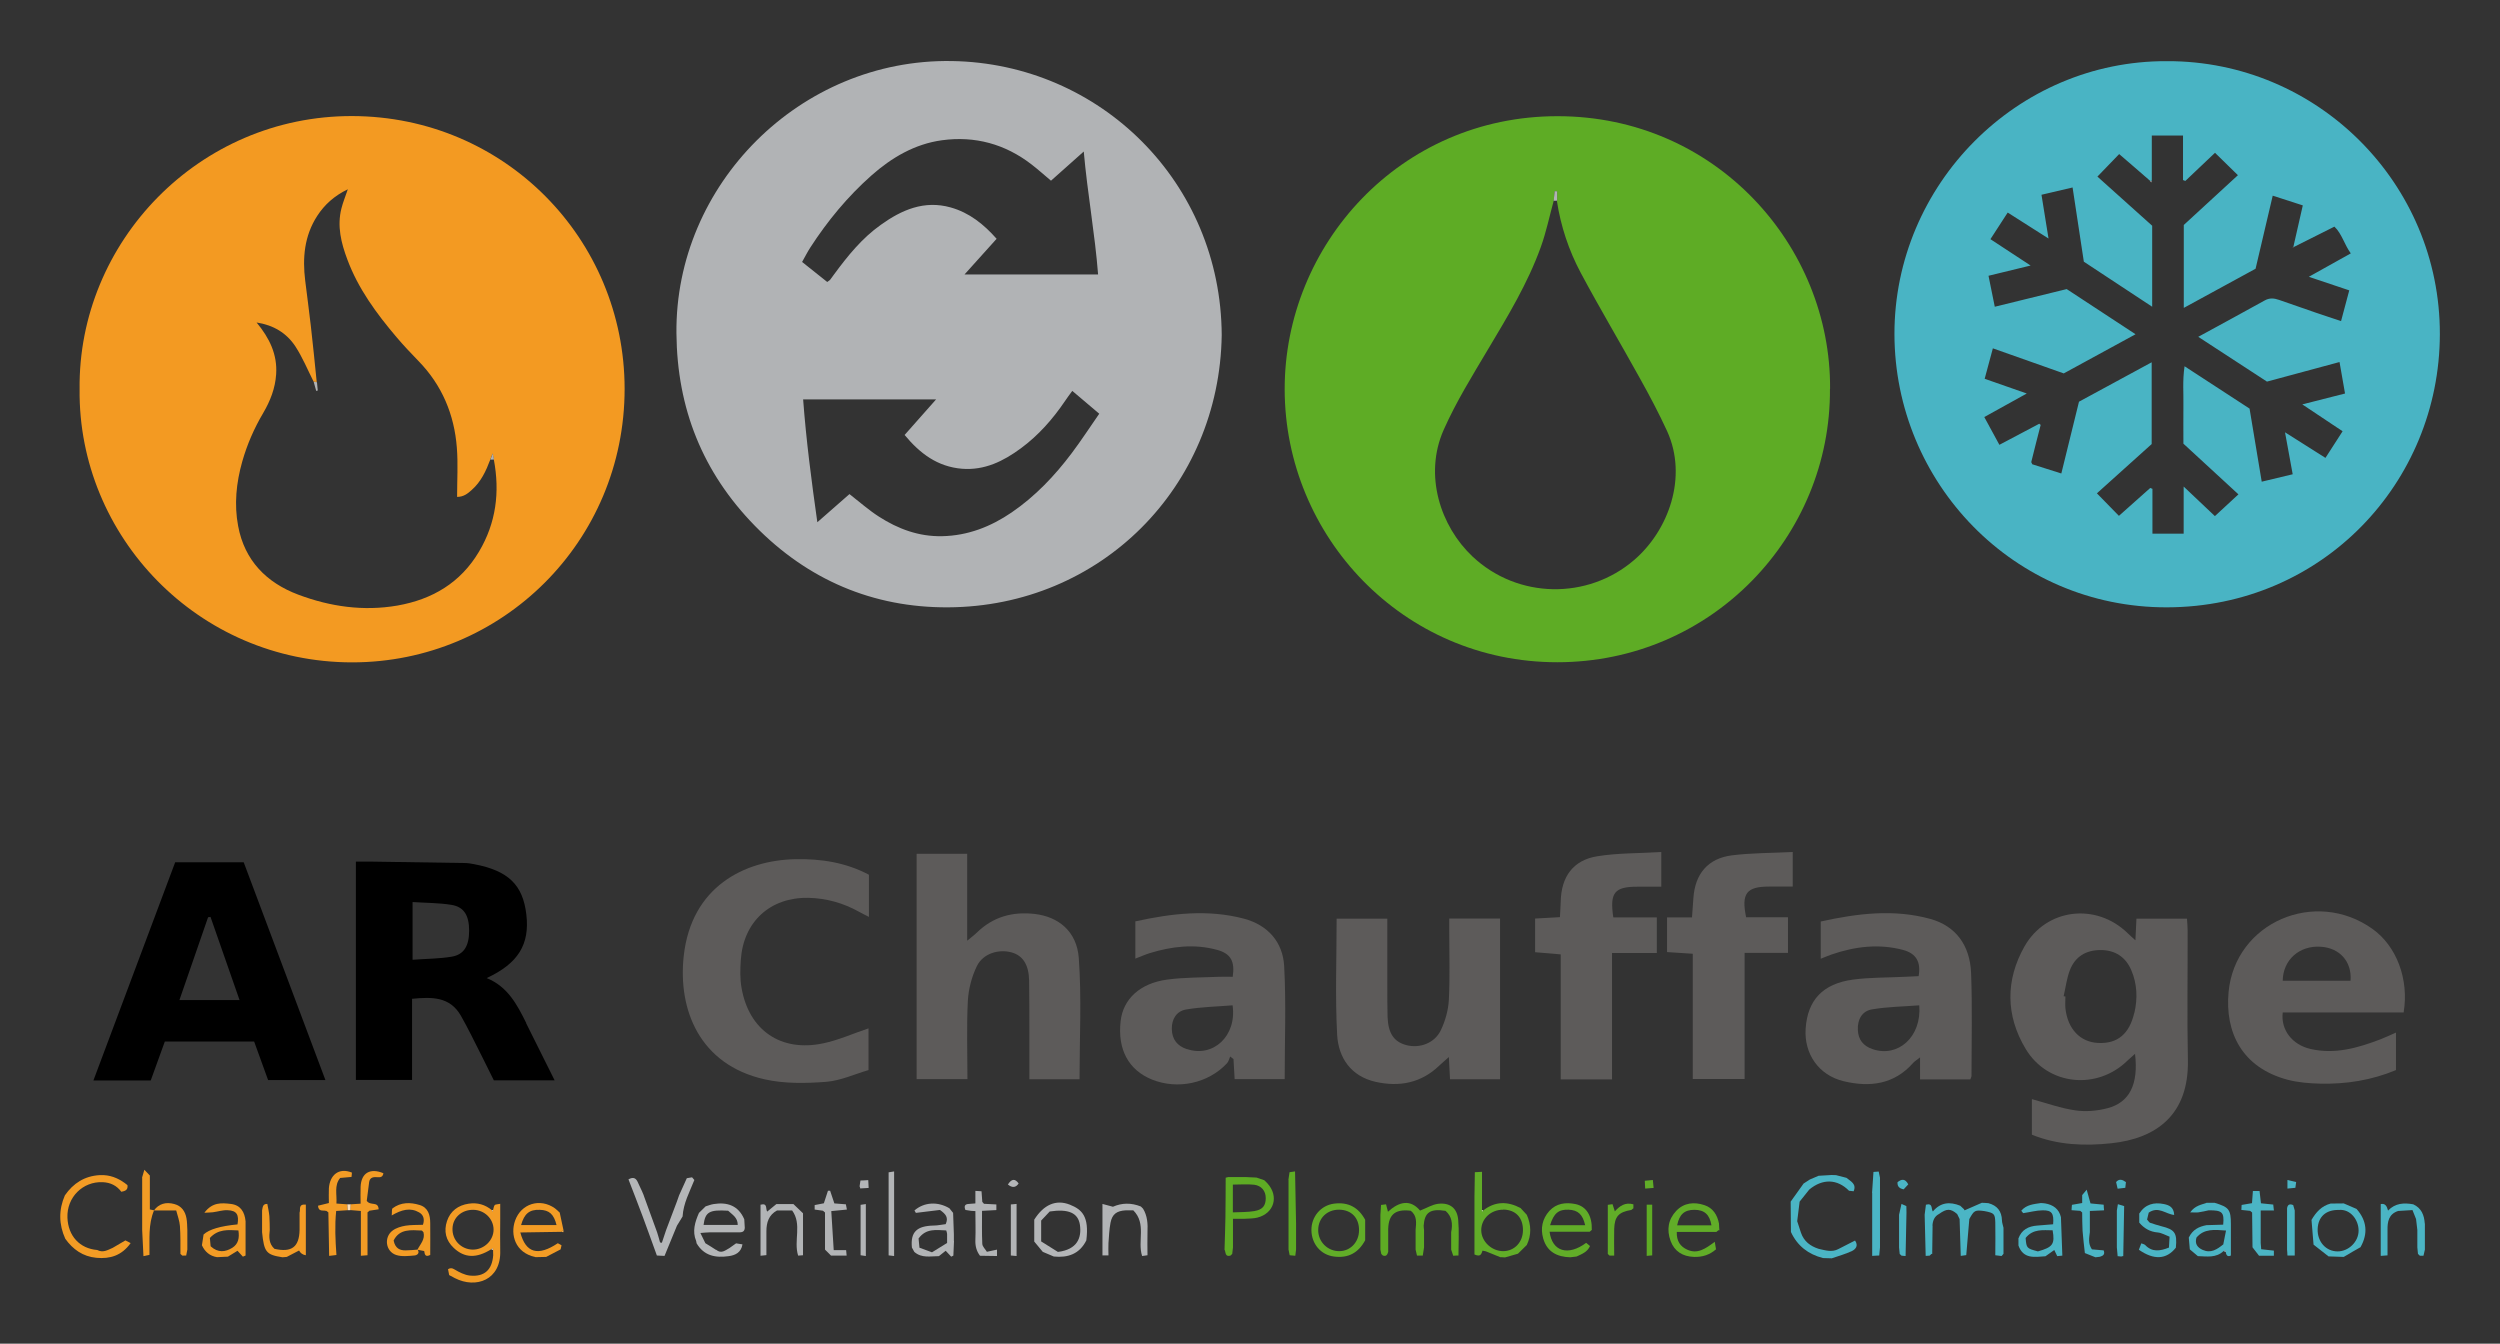 <?xml version="1.0" encoding="UTF-8"?>
<svg id="Calque_3" data-name="Calque 3" xmlns="http://www.w3.org/2000/svg" viewBox="0 0 195.36 105">
  <rect x="0" y="0" width="195.36" height="105" fill="#333333" stroke="none"/>
  <defs>
    <style>
      .cls-1 {
        fill: #f0f0f0;
      }

      .cls-2 {
        fill: #61ad28;
      }

      .cls-3 {
        fill: #73b742;
      }

      .cls-4 {
        fill: #a9dce4;
      }

      .cls-5 {
        fill: #b1b3b5;
      }

      .cls-6 {
        fill: #f39c25;
      }

      .cls-7 {
        fill: #49b4c4;
      }

      .cls-8 {
        fill: #5eac24;
      }

      .cls-9 {
        fill: #5eac25;
      }

      .cls-10 {
        fill: #f39a22;
      }

      .cls-11 {
        fill: #fcdfbb;
      }

      .cls-12 {
        fill: #b4b6b8;
      }

      .cls-13 {
        fill: #b2b4b6;
      }

      .cls-14 {
        fill: #f5ae4b;
      }

      .cls-15 {
        fill: #b8db9f;
      }

      .cls-16 {
        fill: #6bc2d0;
      }

      .cls-17 {
        fill: #4bb5c5;
      }

      .cls-18 {
        fill: #5d5b5a;
      }
    </style>
  </defs>
  <g>
    <path class="cls-5" d="m95.47,26.18c-.17,11.88-9.46,21.22-21.39,21.28-5.86.03-10.97-2.15-15.1-6.38-4.07-4.17-6.07-9.15-6.12-15.03-.12-11.61,9.65-21.47,21.51-21.28,11.61.18,21.04,9.49,21.1,21.41Zm-11.68,4.37c-.24.33-.41.55-.56.78-.96,1.42-2.08,2.69-3.45,3.7-1.37,1.01-2.84,1.74-4.61,1.6-1.91-.16-3.28-1.19-4.48-2.64.81-.92,1.58-1.79,2.46-2.78h-10.39c.24,3.21.65,6.34,1.11,9.6.91-.8,1.73-1.51,2.51-2.2.82.64,1.52,1.26,2.3,1.76,1.49.96,3.12,1.57,4.94,1.53,2.01-.04,3.8-.74,5.44-1.86,1.84-1.26,3.36-2.86,4.69-4.63.74-.98,1.41-2.02,2.15-3.08-.73-.61-1.37-1.16-2.09-1.77Zm-19.14-8.52c.14-.11.2-.13.23-.18.1-.13.2-.27.3-.41,1.06-1.44,2.18-2.83,3.65-3.87,1.63-1.17,3.39-1.94,5.46-1.36,1.46.41,2.58,1.31,3.59,2.45-.86.96-1.65,1.84-2.51,2.79h10.44c-.25-3.21-.83-6.32-1.12-9.61-.94.84-1.76,1.57-2.56,2.28-.53-.44-1.01-.88-1.52-1.27-2.07-1.6-4.43-2.24-7-1.89-2.12.29-3.93,1.35-5.52,2.76-1.85,1.64-3.42,3.54-4.76,5.61-.23.35-.41.72-.65,1.14.69.55,1.32,1.05,1.97,1.57Z"/>
    <path class="cls-9" d="m143,30.38c.08,11.52-9.23,21.37-21.31,21.37-12.08,0-21.28-9.86-21.3-21.31-.02-11.31,9.02-21.37,21.33-21.36,12.35,0,21.36,10.11,21.29,21.3Zm-21.32-14.7v-.72c-.06,0-.13,0-.19-.01-.03.25-.05.5-.08.75-.33,1.2-.58,2.42-1,3.59-1.02,2.84-2.58,5.41-4.12,7.99-1.23,2.07-2.5,4.11-3.48,6.32-1.56,3.54-.24,7.53,2.25,9.88,3.54,3.34,9.02,3.4,12.64.28,2.69-2.31,4.21-6.49,2.57-10.08-.65-1.41-1.38-2.79-2.14-4.15-1.52-2.75-3.13-5.45-4.61-8.22-.93-1.75-1.56-3.64-1.86-5.62Z"/>
    <path class="cls-7" d="m169.35,4.78c11.74-.03,21.33,9.54,21.31,21.33-.02,11.6-9.18,21.32-21.31,21.35-12.03.03-21.29-9.78-21.31-21.34-.02-11.66,9.55-21.4,21.3-21.34Zm9.9,14.52s-.03-.04-.03-.04c.24-1.04.48-2.08.73-3.21-.76-.25-1.52-.49-2.35-.76-.45,1.94-.89,3.8-1.34,5.71-1.83,1-3.68,2.01-5.61,3.06v-6.48c1.39-1.27,2.78-2.56,4.23-3.89-.61-.6-1.19-1.16-1.79-1.75-.83.79-1.58,1.5-2.32,2.2-.06-.02-.12-.05-.18-.07v-3.48h-2.44v3.53s-.08,0-.11.03c-.82-.72-1.65-1.43-2.44-2.11-.59.61-1.13,1.17-1.7,1.76,1.41,1.26,2.84,2.55,4.28,3.84,0,1.04,0,2.06,0,3.08,0,1.03,0,2.05,0,3.25-1.91-1.26-3.65-2.41-5.34-3.52-.3-1.98-.59-3.87-.88-5.8-.86.2-1.64.39-2.43.57.18,1.14.35,2.2.55,3.42-1.16-.74-2.16-1.37-3.19-2.03-.47.72-.89,1.37-1.35,2.08,1.05.69,2.04,1.34,3.14,2.06-1.13.27-2.16.53-3.29.8.16.79.31,1.55.49,2.42,1.92-.47,3.77-.93,5.62-1.38,1.79,1.18,3.55,2.33,5.38,3.53-1.95,1.06-3.78,2.06-5.61,3.06-1.87-.66-3.69-1.31-5.54-1.96-.23.85-.43,1.6-.64,2.38,1.09.38,2.13.74,3.29,1.15-1.2.67-2.25,1.25-3.32,1.84.41.76.79,1.45,1.18,2.17,1.07-.57,2.09-1.11,3.12-1.65l.03.08h.08c-.25.97-.5,1.94-.74,2.92l.08.17c.74.23,1.48.47,2.27.72.48-1.94.93-3.77,1.38-5.61,1.88-1.02,3.73-2.02,5.68-3.08v6.39c-1.42,1.27-2.85,2.56-4.28,3.85.59.6,1.14,1.16,1.72,1.76.83-.74,1.64-1.46,2.45-2.18.06.02.11.05.17.07v3.5h2.44v-3.68c.89.84,1.64,1.55,2.44,2.31.63-.58,1.22-1.13,1.84-1.7-1.5-1.38-2.91-2.68-4.3-3.96,0-1.04-.01-2,0-2.96.02-.97-.08-1.95.09-3.09,1.78,1.16,3.45,2.25,5.08,3.31.32,1.94.63,3.8.95,5.71.83-.2,1.59-.38,2.42-.58-.2-1.07-.38-2.09-.6-3.28,1.14.72,2.13,1.35,3.16,2,.46-.71.9-1.39,1.34-2.08-1.08-.72-2.07-1.38-3.15-2.1,1.18-.3,2.21-.56,3.34-.85-.15-.84-.29-1.63-.43-2.46-1.92.52-3.77,1.02-5.67,1.53-1.75-1.14-3.53-2.3-5.37-3.5,1.78-.97,3.49-1.9,5.19-2.84.39-.22.74-.18,1.14-.04.96.34,1.92.67,2.88,1,.63.22,1.27.42,1.95.65.22-.83.42-1.59.64-2.4-1.03-.35-2.01-.67-3.16-1.06,1.2-.67,2.22-1.24,3.28-1.83-.51-.7-.69-1.53-1.28-2.09-1.1.55-2.13,1.07-3.17,1.59Z"/>
    <path class="cls-10" d="m6.22,30.41c-.13-11.48,9.3-21.37,21.31-21.34,11.89.03,21.27,9.59,21.28,21.31,0,11.96-9.6,21.38-21.29,21.38-12.06,0-21.43-9.88-21.3-21.35Zm18.29-.58c-.47-.93-.87-1.91-1.44-2.78-.68-1.02-1.68-1.64-3.02-1.85,1.02,1.23,1.63,2.51,1.53,4.04-.07,1.1-.46,2.09-1.01,3.03-.71,1.2-1.26,2.46-1.64,3.8-.47,1.66-.64,3.36-.32,5.04.5,2.68,2.2,4.42,4.7,5.36,2.5.94,5.1,1.31,7.75.85,2.72-.48,4.93-1.78,6.37-4.21,1.34-2.25,1.64-4.66,1.16-7.2-.02-.09-.03-.18-.09-.47-.11.28-.15.38-.19.48-.33.88-.72,1.73-1.45,2.37-.31.28-.63.54-1.14.54,0-1.32.08-2.59-.02-3.85-.2-2.59-1.16-4.88-2.99-6.76-.59-.61-1.18-1.23-1.73-1.88-1.56-1.84-2.99-3.78-3.84-6.07-.48-1.28-.81-2.6-.46-3.98.12-.48.31-.93.5-1.5-1.05.51-1.81,1.19-2.39,2.08-1.01,1.56-1.16,3.28-.94,5.06.14,1.18.31,2.36.44,3.54.17,1.46.31,2.92.46,4.39l-.26-.04Z"/>
    <path class="cls-5" d="m121.68,15.68c-.09,0-.18,0-.27.01.03-.25.05-.5.08-.75.06,0,.13,0,.19.01v.72Z"/>
    <path class="cls-5" d="m168.14,14.14s-.02.08-.03.12c-.03-.03-.06-.06-.09-.1.04-.02.07-.03.11-.03Z"/>
    <path class="cls-5" d="m158.71,36.12l.08.17-.08-.17Z"/>
    <path class="cls-5" d="m24.77,29.87c.02.22.04.43.06.65-.04,0-.08.02-.12.03-.07-.24-.13-.48-.2-.72.09.01.17.03.26.04Z"/>
    <path class="cls-5" d="m38.59,35.91c-.09,0-.18,0-.27.01.04-.1.08-.2.19-.48.05.29.07.38.09.47Z"/>
    <path class="cls-5" d="m179.24,19.3s-.06.04-.09.06c.02-.03.04-.06.06-.09,0,0,.03.04.03.04Z"/>
    <path class="cls-5" d="m159.34,33.12s.07.05.11.07h-.08s-.03-.07-.03-.07Z"/>
  </g>
  <g>
    <path class="cls-6" d="m38.53,94.56c.04-.13.05-.29.13-.39.05-.06.2-.05.43-.1,0,.44,0,.82,0,1.21,0,.82-.02,1.64,0,2.46.07,2.29-1.9,2.98-3.54,2.14-.15-.08-.3-.16-.45-.24-.03-.15-.06-.31-.09-.46.17-.1.3-.11.51.02.37.22.79.44,1.21.48,1.13.11,1.73-.46,1.81-1.59,0-.14,0-.28-.01-.42,0-.04,0-.09,0-.13-.05.03-.1.05-.14.08-1.17.73-2.09.69-2.93-.1-.63-.59-.79-1.32-.53-2.1.26-.78.87-1.24,1.7-1.36.68-.1,1.28.07,1.81.51.02.04.05.08.07.13,0-.05.01-.09.02-.14Zm-1.55-.02c-.9-.01-1.6.61-1.62,1.47-.03.89.67,1.62,1.57,1.64.89.01,1.65-.72,1.64-1.58-.01-.84-.72-1.52-1.58-1.53Z"/>
    <path class="cls-17" d="m151.02,95.78c-.01.74-.02,1.48-.03,2.22,0,0-.05-.02-.05-.02-.05.05-.1.1-.15.14-.1,0-.21.02-.31.02-.03-1.07-.05-2.15-.08-3.22.03-.27.07-.54.1-.78.56-.15.39.32.54.53.6-.72,1.33-.78,2.14-.45.1.09.2.18.29.27.04.07.07.13.05.09.47-.21.91-.4,1.35-.59.17,0,.34.02.51.03.68.18,1.04.62,1.06,1.34,0,.19.08.38.12.58,0,.68,0,1.36,0,2.04-.05.06-.1.11-.15.17-.14-.02-.27-.04-.49-.06,0-.86.02-1.71,0-2.55-.02-.7-.09-.75-.84-.9-.75-.1-.81-.07-1.19.62-.08.92-.15,1.84-.24,2.82-.1.02-.23.03-.43.06-.03-.99-.06-1.93-.09-2.88-.06-.13-.13-.26-.19-.39-.51-.44-.81-.44-1.41-.01-.37.19-.5.52-.52.92Z"/>
    <path class="cls-2" d="m117.26,98.25c-.39-.16-.78-.31-1.16-.47l-.25-.05c-.09.23-.12.53-.63.3v-4.47c.01-.65.02-1.31.03-1.96.15,0,.31-.02.56-.03,0,1.04,0,2.01,0,2.97,0,.05.02.1.03.14.03-.03.05-.07.08-.1.92-.72,1.9-.71,2.9-.18.16.18.33.36.49.53.35.79.37,1.58,0,2.36-.23.23-.46.45-.69.68-.34.1-.67.19-1.01.29-.11,0-.23-.01-.34-.02Zm.22-3.72c-.97-.01-1.73.7-1.73,1.6,0,.88.82,1.65,1.73,1.64.86-.01,1.51-.69,1.53-1.6.02-1.01-.56-1.63-1.53-1.65Z"/>
    <path class="cls-6" d="m8.81,97.51c.31-.18.62-.37.99-.58.08.04.22.11.41.21-.7.98-1.61,1.25-2.68,1.15-1.05-.1-1.83-.65-2.43-1.49-.51-1.13-.52-2.26-.03-3.39.66-.95,1.54-1.51,2.71-1.58.11,0,.23,0,.34,0,.7.04,1.3.34,1.84.78.06.38-.19.47-.48.52-.36-.49-.85-.72-1.45-.75-1.57-.07-2.82,1.19-2.76,2.77.05,1.43.96,2.42,2.33,2.53.45.24.82,0,1.21-.17Z"/>
    <path class="cls-17" d="m140.92,92.5c.17-.11.34-.22.51-.33.23-.1.45-.19.68-.29.34-.02.68-.04,1.02-.06.11,0,.23,0,.34.01.27.07.55.14.82.21.33.28.81.47.56,1.05-.12-.01-.24-.03-.36-.04-.92-.93-2.07-.96-3.11-.09-.25.31-.5.62-.75.94-.06.51-.13,1.02-.19,1.53.1.3.19.59.29.89.23.68.73,1.06,1.39,1.27.51.11,1.02.29,1.53.02.43-.22.87-.44,1.31-.67.28.41.05.68-.26.83-.5.23-1.04.38-1.56.56-.23,0-.45-.02-.68-.02-1.15-.29-2.01-.95-2.51-2.04,0-.79-.01-1.58-.02-2.37.33-.47.67-.93,1-1.4Z"/>
    <path class="cls-12" d="m50.3,93.41c.35.96.7,1.92,1.05,2.89.08.26.16.52.23.79.05,0,.09.02.14.03.11-.33.22-.66.33-.99.28-.74.56-1.48.84-2.22.06-.17.12-.34.18-.51.2-.44.4-.88.6-1.33.14-.02.27-.05.41-.07.06.07.12.14.18.21-.37.93-.86,1.82-.92,2.85-.15.24-.29.48-.44.72-.32.77-.64,1.55-.97,2.36-.18,0-.37-.02-.6-.03-.37-1.01-.72-2.01-1.09-3-.37-.99-.75-1.97-1.13-2.95.36-.2.56-.11.7.16.12.24.23.5.35.75.05.12.1.24.15.35Z"/>
    <path class="cls-8" d="m95.98,91.98c.45,0,.91,0,1.36,0,.28.01.57.03.85.04.2.07.41.14.61.21.08.08.16.15.24.24.92,1.01.53,2.35-.79,2.68-.32.08-.67.07-1.01.09-.3.01-.6,0-.89,0v2.24l-.06.51s-.09.09-.14.13c-.44.12-.35-.28-.46-.47.02-.84.06-1.67.07-2.51.02-1.04.01-2.07.02-3.11.07-.02.14-.03.2-.05Zm.36,2.76c.61-.03,1.15-.01,1.67-.1.67-.11.9-.43.9-1.02,0-.55-.33-.97-.91-1.04-.54-.06-1.1-.01-1.66-.01v2.17Z"/>
    <path class="cls-12" d="m55.96,97.66c.4.34.71.05,1.04-.13.17-.12.34-.25.52-.37.15.03.31.05.5.08-.11.65-.57.85-1.07.92-1.03.15-1.94-.02-2.52-1.01,0-.06-.02-.12-.03-.17-.32-.77-.09-1.49.22-2.2.17-.17.35-.34.52-.51.21-.06.42-.15.63-.18,1.07-.17,1.93.12,2.39,1.19.01.23.03.45.04.68-.03.36-.29.34-.55.34-.73,0-1.45,0-2.18,0-.21,0-.43.03-.74.05.15.32.27.56.39.8.28.17.56.34.83.52Zm.93-3.05c-1.47-.09-1.78.1-1.91,1.11h2.67c0-.59-.43-.8-.75-1.11Z"/>
    <path class="cls-2" d="m134.09,97.63c-.49.43-1.06.61-1.71.59-.9-.03-1.53-.44-1.83-1.24-.32-.87-.2-1.68.44-2.36.61-.64,1.4-.71,2.19-.45.68.22,1.02.77,1.15,1.45,0,.18.02.35.03.53l-.07-.02c-.06.05-.11.09-.17.14h-3.09c-.02.74.29,1.14.81,1.38.81.38,1.44-.08,2.16-.61.04.27.07.44.1.61h0Zm-.35-1.88c-.14-.84-.55-1.21-1.33-1.21-.78,0-1.18.35-1.35,1.21h2.69Z"/>
    <path class="cls-2" d="m122.71,98.25c-1.03-.03-1.82-.42-2.12-1.48-.22-.79-.07-1.52.48-2.14.56-.61,1.29-.69,2.04-.54.86.18,1.31.92,1.28,2.02-.05.05-.11.09-.16.14h-3.14c.2,1.56,1.45,1.92,2.86.87.09.07.19.15.3.25-.21.48-.65.63-1.05.82-.17.02-.34.04-.51.06Zm-1.58-2.51h2.74c-.19-.84-.56-1.18-1.29-1.21-.78-.03-1.16.27-1.45,1.21Z"/>
    <path class="cls-6" d="m41.83,98.23c-1.59-.34-1.96-1.77-1.58-2.84.47-1.34,1.95-1.79,3.11-.97.14.1.25.22.38.34.1.45.2.91.29,1.36-.05.05-.11.09-.16.14-1.06.02-2.12.03-3.21.05.43,1.62,1.39,1.87,2.93.84.09.05.19.11.29.16-.02.11-.05.21-.07.32-.38.2-.75.39-1.13.59-.28,0-.57.02-.85.02Zm1.66-2.5c-.21-.85-.57-1.17-1.31-1.19-.81-.03-1.21.3-1.46,1.19h2.77Z"/>
    <path class="cls-17" d="m180.63,95.33c.35-.6.79-1.1,1.5-1.28.34,0,.68,0,1.02-.01.33.14.67.29,1,.43.81.92.91,1.92.31,2.99-.44.25-.88.5-1.31.76-.4-.01-.79-.03-1.19-.04-.39-.31-.78-.61-1.17-.92-.05-.64-.1-1.28-.16-1.93Zm2.13-.78c-1.01-.02-1.62.54-1.65,1.5-.03.98.65,1.74,1.56,1.74.85,0,1.63-.74,1.64-1.61.01-.84-.63-1.72-1.55-1.63Z"/>
    <path class="cls-6" d="m15.92,96.46q.64-.59,2.64-.78c.13-.76-.06-1.08-.77-1.11-.38-.02-.76.11-1.15.16-.17.02-.33.02-.67.04.63-.85,1.37-.77,2.07-.69.76.09,1.08.63,1.15,1.35,0,.17,0,.34,0,.51,0,.72,0,1.44,0,2.17-.07.03-.14.06-.21.09-.14-.15-.28-.31-.42-.46-.23.14-.49.3-.75.46-.28.01-.57.03-.85.04-.56-.09-.95-.42-1.18-.93.04-.28.09-.57.13-.85Zm2.71-.31c-.81-.04-1.58-.12-2.23.59.02.23.04.47.06.65.58.53,1.15.45,1.69.12.48-.3.57-.78.48-1.36Z"/>
    <path class="cls-17" d="m173.08,94c1.1.33,1.25.52,1.25,1.66,0,.8,0,1.61,0,2.45-.21.11-.36.04-.4-.27-.01-.05-.02-.1-.03-.16-.05.03-.09.05-.14.08-.59.56-1.31.42-2.01.4-.21-.18-.42-.35-.63-.53-.03-.33-.06-.66-.08-.92.31-.64.81-.86,1.38-.97.44-.02.88-.03,1.31-.04.09-.98-.08-1.13-1.14-1.12-.27.06-.53.12-.8.16-.16.02-.33,0-.64,0,.39-.55.88-.59,1.29-.75.21,0,.42,0,.62,0Zm.66,3.22c.06-.32.13-.66.21-1.06-.91-.07-1.71-.16-2.31.55-.14.49.07.77.48.96.65.29,1.12-.03,1.63-.44Z"/>
    <path class="cls-13" d="m74.55,96.97c-.02.38-.04.77-.05,1.15-.06.03-.11.05-.17.08-.14-.15-.28-.3-.43-.46-.16.13-.33.26-.53.42-.65,0-1.34.18-1.92-.33-.06-.11-.13-.23-.19-.34-.12-1.22.38-1.69,1.7-1.72.33,0,.65-.08.94-.11.23-.51.02-.78-.45-1.11-.52.07-1.17.15-1.88.23-.01-.02-.06-.11-.11-.19.76-.66,1.83-.71,2.73-.17.1.12.2.24.29.36.02.56.04,1.12.06,1.68,0,.17,0,.34,0,.51Zm-.61-.82c-.78-.03-1.57-.18-2.16.63.02.22.05.46.07.72.32.12.61.22.98.36.38-.23.79-.49,1.18-.73,0-.32,0-.51,0-.71,0-.08-.04-.15-.07-.28Z"/>
    <path class="cls-17" d="m157.72,96.8c.25-.71.79-.98,1.49-1.03.41-.03.83-.07,1.23-.1.07-.85-.1-1.1-.81-1.09-.49,0-.97.14-1.53.22,0,0-.07-.09-.15-.19.42-.49.99-.51,1.53-.6.11,0,.23.02.34.03.62.11,1.07.42,1.23,1.07.04,1,.08,2.01.11,3.01-.13.01-.27.02-.4.04-.08-.17-.15-.31-.23-.48-.25.18-.47.34-.69.49-.86.06-1.73.23-2.11-.84v-.51Zm.57-.06c.07.8.07.81.96,1.05,1.17-.33,1.34-.57,1.15-1.65-.74,0-1.52-.14-2.11.6Z"/>
    <path class="cls-12" d="m81.5,97.84c-.23-.28-.46-.56-.68-.82v-1.71c.73-1.16,1.69-1.61,2.79-1.17.92.37,1.52.89,1.28,2.79-.53,1.06-1.43,1.37-2.54,1.26l-.85-.36Zm1.17-.01c1.54-.19,1.86-1.13,1.72-2.11-.14-.94-.89-1.27-2.36-1.05-.21.23-.46.49-.67.71v1.63c.46.29.95.59,1.31.82Z"/>
    <path class="cls-13" d="m89.31,94.43c.36.58.39,1.21.36,1.87-.02.59,0,1.18,0,1.79-.17.02-.28.04-.42.06-.38-1.16.36-2.52-.69-3.57-.19,0-.39,0-.59,0-.7.04-1.06.29-1.19.97-.1.52-.12,1.06-.16,1.59-.02.3,0,.61,0,.96h-.47v-4.02c.3.08.54.14.82.22.7-.31,1.43-.32,2.18-.02.05.05.11.1.16.16Zm-2.61.2l-.03.05h.04s-.02-.05-.02-.05Z"/>
    <path class="cls-6" d="m22.08,98.25c-1.28-.2-1.44-.39-1.6-1.96v-1.7c.05-.24.04-.53.41-.51.06.32.13.63.16.95.03.36.02.73.03,1.09-.06.54-.08,1.07.37,1.47,1.34.3,1.93-.14,1.96-1.47,0-.45,0-.91,0-1.36.1-.23-.14-.68.49-.63v3.96q-.36-.05-.53-.37c-.32.17-.64.34-.96.5-.11.01-.23.02-.34.03Z"/>
    <path class="cls-17" d="m189.49,95.61c0,.68,0,1.36,0,2.04-.03.16-.07.32-.11.48-.11,0-.19,0-.28,0-.05-.05-.1-.09-.15-.14-.02-.17-.03-.34-.05-.51,0-.45,0-.91,0-1.36-.03-.29-.06-.58-.1-.86-.09-.22-.17-.44-.28-.7-.42.03-.77.05-1.12.07-.74.24-.84.84-.83,1.49v1.98c-.2.02-.32.03-.53.04v-4.05c.36-.07.48.17.57.51.57-.59,1.25-.62,1.97-.49.64.29.86.85.9,1.5Z"/>
    <path class="cls-13" d="m59.43,94.14c.57-.15.38.3.52.54.24-.2.47-.38.72-.59h1.33c.22.21.48.46.75.72v3.28c-.14.01-.26.02-.38.03-.37-1.16.32-2.45-.47-3.53h-1.18c-.64.35-.83.93-.83,1.62,0,.62,0,1.23,0,1.87-.18.02-.29.03-.46.05v-4Z"/>
    <path class="cls-6" d="m25.49,94.63c-.22-.09-.6.11-.64-.41.26-.07.51-.13.85-.21,0-.37-.02-.76,0-1.15.07-1.02.76-1.65,1.8-1.23,0,.1-.02.2-.03.34-.3.03-.57.05-.89.08-.48.59-.24,1.28-.29,2,.31.02.58.04.85.06.01.15.02.31.03.46-.28.02-.56.04-.9.06-.12,1.16-.06,2.3.02,3.44-.16.02-.33.04-.57.07-.02-1.16-.04-2.28-.06-3.4-.06-.04-.11-.09-.17-.13Z"/>
    <path class="cls-17" d="m167.18,94.82c.46-.72,1.14-.89,1.92-.73.37.08.77.21.8.85-.66-.06-1.23-.71-1.99-.18-.03.13-.08.35-.13.54.12.13.16.22.23.25.29.1.58.19.88.27,1.07.26,1.25.53,1.14,1.68-.74.93-1.71.98-2.89.16.06-.17.13-.34.19-.5.1.04.23.06.3.13.54.56,1.14.49,1.86.2.02-.28.03-.54.05-.85-.34-.13-.62-.3-.92-.33-.61-.05-1.07-.32-1.45-.77,0-.24,0-.48,0-.72Z"/>
    <path class="cls-6" d="m27.4,94.11c.22-.01.44-.03.78-.05,0-.45-.02-.89,0-1.33.05-1.08.75-1.48,1.78-1.05-.04.28-.21.34-.47.31-.28-.02-.57-.01-.64.36-.07.54-.14,1.08-.19,1.49.3.42.89,0,.93.66-.25.04-.48.07-.72.11l-.15.13v3.35c-.25.02-.39.03-.52.04v-3.5c-.35-.03-.6-.05-.84-.07.01-.15.02-.31.03-.46Z"/>
    <path class="cls-13" d="m64.31,94.61c-.22-.03-.43-.06-.65-.09v-.35c.24-.05.47-.09.72-.14.1-.32.21-.65.32-.98h.17c.11.32.22.64.33.99.29.02.57.04.9.07.02.12.05.24.08.41-.4.04-.75.07-1.22.12.06,1.01.12,1.99.19,3.05h.97c.01.12.02.25.04.43h-1.22c-.1-.1-.29-.29-.47-.47v-2.9c-.05-.05-.11-.09-.16-.14Z"/>
    <path class="cls-17" d="m163.06,92.96c.09.34.19.67.3,1.08.3.03.65.06,1.03.1,0,.16.02.3.03.44-.38.02-.75.04-1.11.05v1.65c-.05.44-.16.89.16,1.35.29.03.62.06.92.08.13.34-.08.43-.3.5-.11.01-.22.02-.34.04-.28-.11-.55-.22-.83-.33-.06-.58-.14-1.16-.18-1.74-.03-.48-.02-.96-.03-1.43-.05-.04-.1-.09-.15-.13-.23-.02-.45-.03-.68-.05,0-.13.02-.27.03-.42.28-.05.54-.09.8-.14v-.62c.12-.14.24-.29.36-.43Z"/>
    <path class="cls-13" d="m76.9,94.07c.3.01.61.03.96.05v.44c-.34.02-.67.04-1.12.06,0,.87-.02,1.73.02,2.58.01.21.23.41.36.62.31-.07.55-.12.79-.17,0,.17,0,.33,0,.5-.44,0-.88-.02-1.33-.02-.28-.37-.38-.78-.36-1.25.03-.74,0-1.49,0-2.24-.18-.01-.26-.02-.34-.02-.16-.02-.31-.05-.44-.07-.14-.34,0-.46.27-.47.16-.01.31-.03.51-.04v-.98c.15.01.3.02.48.03.02.31.04.57.06.83.05.05.09.11.14.16Z"/>
    <path class="cls-6" d="m11.1,92.03c.04-.15.09-.3.18-.62.2.21.31.33.43.45,0,.57,0,1.14,0,1.7v.95c.13.03.23.05.33.07-.47,1.1-.34,2.28-.36,3.48-.15.03-.27.06-.47.1-.04-.71-.07-1.37-.1-2.04,0-1.36,0-2.73,0-4.09Z"/>
    <path class="cls-17" d="m146.29,93.22c.04-.54.07-1.08.11-1.64.15-.01.25-.02.41-.03.03.17.07.32.1.48,0,1.82,0,3.63,0,5.45-.02.19-.04.38-.06.63-.16,0-.31.02-.55.03v-2.02c0-.97,0-1.93,0-2.9Z"/>
    <path class="cls-13" d="m69.87,98.15c-.18-.02-.29-.03-.43-.05v-6.49c.12-.02.24-.04.43-.07v6.61Z"/>
    <path class="cls-8" d="m100.68,92.2c.03-.18.05-.36.09-.6.14-.02.29-.04.43-.06.03,1.35.05,2.71.08,4.06,0,.68,0,1.36,0,2.04-.02.16-.04.33-.06.49-.15-.01-.3-.03-.44-.04-.04-.19-.07-.32-.09-.45,0-1.82,0-3.63,0-5.45Z"/>
    <path class="cls-17" d="m178.72,94.42c.04-.26.17-.38.48-.25.04.13.08.27.12.42v3.52c-.26,0-.42,0-.57,0,0-.15-.02-.3-.03-.46,0-1.08,0-2.16,0-3.23Z"/>
    <path class="cls-17" d="m165.48,98.14c-.02-.22-.04-.44-.06-.66,0-.96,0-1.93,0-2.89.02-.13.04-.27.08-.49.18.06.34.1.49.15-.02,1.3-.04,2.6-.07,3.91-.05,0-.1,0-.15.03-.1-.01-.2-.02-.3-.03Z"/>
    <path class="cls-13" d="m67.66,98.15c-.17-.02-.28-.04-.41-.06v-3.94c.13-.02.24-.03.41-.06v4.06Z"/>
    <path class="cls-13" d="m79.44,98.15c-.14-.01-.28-.02-.45-.04v-3.99c.17-.02.31-.03.45-.04,0,1.36,0,2.71,0,4.07Z"/>
    <path class="cls-17" d="m148.97,94.24c0,.17,0,.34.01.51-.02,1.13-.05,2.26-.07,3.4-.11,0-.21-.02-.32-.03-.05-.04-.1-.09-.14-.13-.02-.17-.04-.34-.05-.51v-2.55c.06-.28.13-.57.19-.85.13.06.25.11.38.17Z"/>
    <path class="cls-12" d="m67.17,92.71c.02-.14.04-.28.07-.46.19,0,.37-.02.61-.03.01.21.02.37.03.61-.24.01-.45.02-.66.04,0-.05-.02-.11-.04-.15Z"/>
    <path class="cls-2" d="m129.16,92.21c.02.19.04.38.06.62-.23.02-.41.03-.66.05-.01-.24-.02-.42-.03-.61.21-.02.42-.04.63-.06Z"/>
    <path class="cls-17" d="m148.76,92.94c-.31-.06-.51-.21-.48-.56.3-.23.58-.32.84.17-.11.12-.23.26-.36.39Z"/>
    <path class="cls-17" d="m179.43,92.37c-.02.14-.04.27-.06.45-.19.02-.36.04-.62.06v-.67c.23.05.45.11.68.16Z"/>
    <path class="cls-12" d="m78.76,92.56c.3-.46.56-.47.84-.08q-.33.5-.84.08Z"/>
    <path class="cls-17" d="m166.13,92.36c-.01.14-.03.27-.05.46-.19.02-.37.04-.6.07-.05-.2-.08-.36-.12-.52.25-.29.51-.18.76,0Z"/>
    <path class="cls-11" d="m27.4,94.11c-.01.15-.02.31-.03.46-.07,0-.13,0-.2,0-.01-.15-.02-.31-.03-.46.09,0,.17,0,.26,0Z"/>
    <path class="cls-14" d="m44.04,96.29c-.06,0-.11-.02-.17-.03.05-.05.11-.09.16-.14,0,.06,0,.11,0,.17Z"/>
    <path class="cls-1" d="m162.55,94.62c.05.04.1.09.15.13-.05-.04-.1-.09-.15-.13Z"/>
    <path class="cls-6" d="m32.64,97.65c.19.31-.08.45-.27.46-.47.04-.98.1-1.41-.04-.83-.27-.98-1.39-.28-1.91.28-.21.66-.32,1.01-.38.44-.07.89-.05,1.36-.07.15-.43.04-.78-.3-.97-.68-.39-1.36-.22-2.14.24.03-.27-.01-.49.07-.56.64-.48,1.38-.48,2.1-.26.68.2.84.79.84,1.42.01.84,0,1.68,0,2.49-.51.25-.42-.27-.48-.31-.27-.05-.4-.07-.52-.1.22-.44.62-.81.47-1.37-.04-.04-.08-.09-.12-.13-.86-.04-1.75-.15-2.21.78.12.61.48.78.95.77.31,0,.62-.04.92-.06Z"/>
    <path class="cls-11" d="m38.53,94.56s-.01.09-.02.14c-.02-.04-.05-.08-.07-.13.03,0,.06-.01.09-.01Z"/>
    <path class="cls-1" d="m28.74,94.75l.15-.13-.15.13Z"/>
    <path class="cls-11" d="m38.39,97.62s.1-.05.14-.08c0,.04,0,.09,0,.13-.05,0-.1-.02-.15-.05Z"/>
    <path class="cls-2" d="m125.64,97.99v-3.84c.12-.02.22-.03.37-.05.06.19.11.36.18.56.38-.42.8-.73,1.45-.55v.31c-.05.04-.11.09-.16.13-.99.16-1.31.51-1.34,1.49-.02.67,0,1.34,0,2.08-.16,0-.26,0-.36,0-.04-.04-.09-.08-.13-.12Z"/>
    <path class="cls-8" d="m128.68,94.14h.43v3.96c-.12.01-.25.02-.43.04v-3.99Z"/>
    <path class="cls-3" d="m127.47,94.55c.05-.04.11-.09.16-.13-.05.04-.11.09-.16.13Z"/>
    <path class="cls-3" d="m124.24,96.25c.05-.05.11-.09.16-.14-.05.05-.11.09-.16.14Z"/>
    <path class="cls-3" d="m125.64,97.99s.09.08.13.12c-.04-.04-.09-.08-.13-.12Z"/>
    <path class="cls-8" d="m107.94,97.99c-.02-.11-.04-.23-.07-.34,0-.91,0-1.82,0-2.72.02-.25.03-.5.05-.77.13-.02.24-.03.39-.05.05.19.1.38.15.58.88-.8,1.75-.99,2.51-.09.5-.19.94-.47,1.41-.53.92-.11,1.49.34,1.57,1.25.08.92.02,1.85.02,2.79-.17,0-.27.01-.41.02-.06-.17-.11-.32-.16-.48,0-.45,0-.91,0-1.36.13-.64.07-1.23-.44-1.67-1.2-.19-1.64.12-1.71,1.16,0,.11.02.22.03.34,0,.45,0,.91,0,1.36-.03.21-.06.41-.1.64h-.45c-.04-.16-.08-.31-.11-.47v-1.53c.05-.56.13-1.13-.39-1.51-1.28-.15-1.79.35-1.75,1.68,0,.51,0,1.02,0,1.53-.06.21-.14.39-.42.29-.04-.04-.08-.08-.12-.12Z"/>
    <path class="cls-2" d="m106.68,96.92c-.53.98-1.32,1.42-2.44,1.27-1.02-.13-1.75-.98-1.76-2.06-.01-1.06.74-1.93,1.75-2.07,1.12-.15,1.92.28,2.45,1.26,0,.53,0,1.06,0,1.59Zm-2.03-2.39c-.94-.01-1.63.65-1.64,1.57-.02.93.74,1.69,1.67,1.67.85-.01,1.51-.71,1.52-1.61.02-.98-.59-1.62-1.55-1.63Z"/>
    <path class="cls-15" d="m115.85,97.73l.25.05-.25-.05Z"/>
    <path class="cls-3" d="m107.94,97.99s.08.08.12.12c-.04-.04-.08-.08-.12-.12Z"/>
    <path class="cls-6" d="m12.03,94.59c.37-.51.92-.69,1.6-.5.55.15.84.56.94,1.1.06.3.05.62.07.93,0,.51,0,1.02,0,1.53-.03.13-.05.27-.09.46-.1,0-.2,0-.3.01-.05-.04-.1-.09-.15-.13,0-.73.01-1.46-.04-2.19-.03-.39-.18-.78-.29-1.21h-1.74Z"/>
    <path class="cls-14" d="m14.1,97.99s.1.09.15.13c-.05-.04-.1-.09-.15-.13Z"/>
    <path class="cls-17" d="m177.71,94.59h-1.05v2.55c.01.14.02.27.04.48.33.04.65.07.99.11v.4h-1.16c-.15-.19-.33-.42-.51-.66-.01-.91-.02-1.81-.03-2.72-.05-.04-.1-.08-.16-.13-.23-.02-.45-.04-.68-.07,0-.11.01-.22.02-.39.26-.05.52-.09.81-.14.02-.32.04-.62.07-.95h.52c.04.32.07.62.11.96.3.03.6.06.96.1.02.14.03.3.05.45Z"/>
    <polygon class="cls-17" points="174.76 96.72 174.76 96.71 174.71 96.71 174.76 96.72"/>
    <path class="cls-4" d="m173.76,97.76s.09-.05.14-.08c.01.05.02.1.03.16-.06-.03-.11-.05-.17-.08Z"/>
    <path class="cls-1" d="m25.49,94.63c.06.04.11.09.17.13-.06-.04-.11-.09-.17-.13Z"/>
    <path class="cls-16" d="m150.95,97.98s-.1.1-.15.14c.05-.05.1-.1.15-.14Z"/>
    <path class="cls-15" d="m115.8,94.55s.08.01.1.05c-.03.03-.05.07-.08.1,0-.05-.02-.1-.03-.14Z"/>
    <path class="cls-16" d="m148.45,97.99s.1.09.14.13c-.05-.04-.1-.09-.14-.13Z"/>
    <path class="cls-3" d="m96.28,97.99s-.09.09-.14.13c.05-.04.09-.09.14-.13Z"/>
    <path class="cls-3" d="m134.28,96.12c-.06.05-.11.09-.17.14.06-.05.11-.09.17-.14Z"/>
    <polygon class="cls-1" points="86.7 94.63 86.72 94.68 86.67 94.67 86.7 94.63"/>
    <path class="cls-16" d="m189.11,98.13s-.1-.09-.15-.14c.05.05.1.09.15.14Z"/>
    <path class="cls-1" d="m33.1,96.29s-.08-.09-.12-.13c.04.04.08.09.12.13Z"/>
  </g>
  <path class="cls-18" d="m84.34,84.34h-3.9c0-1.22,0-2.37,0-3.53,0-1.39,0-2.78-.02-4.17-.02-1.24-.48-1.96-1.35-2.21-1.03-.29-2.25.08-2.73,1.06-.41.84-.66,1.81-.71,2.74-.1,2.01-.03,4.02-.03,6.1h-3.97v-17.61h3.95v6.79c.36-.3.57-.45.75-.63,1.27-1.24,2.8-1.66,4.53-1.46,1.86.22,3.28,1.36,3.44,3.43.23,3.12.06,6.27.06,9.48Z"/>
  <path class="cls-18" d="m67.9,68.36v3.29c-.31-.16-.54-.27-.77-.4-1.24-.69-2.56-1.06-3.97-1.09-2.98-.05-5.07,1.87-5.27,4.85-.05.73-.07,1.49.06,2.2.58,3.31,3.08,5.02,6.38,4.32,1.2-.25,2.34-.77,3.54-1.17v3.26c-1.07.31-2.18.83-3.33.92-1.59.12-3.26.15-4.8-.2-5.09-1.15-6.77-5.45-6.31-9.64.6-5.42,4.74-7.47,8.71-7.56,2.01-.04,3.94.25,5.77,1.22Z"/>
  <path class="cls-18" d="m113.27,71.78h3.95v12.56h-3.91c-.03-.54-.05-1.04-.09-1.74-.32.29-.54.47-.75.67-1.42,1.37-3.13,1.68-4.97,1.27-1.92-.43-2.91-1.87-3.01-3.68-.16-2.99-.04-6-.04-9.07h3.96c0,1.76,0,3.49,0,5.21,0,.82,0,1.65.02,2.47.05,1.29.5,1.94,1.47,2.2,1.02.27,2.19-.14,2.68-1.14.36-.74.6-1.6.64-2.42.09-1.78.03-3.57.03-5.36,0-.3,0-.61,0-.97Z"/>
  <path class="cls-18" d="m129.82,66.58v2.71c-.65,0-1.26,0-1.87,0-1.79,0-2.17.46-1.88,2.4h3.4v2.78h-3.5v9.88h-4.01v-9.77c-.68-.06-1.31-.11-2-.17v-2.63c.64-.03,1.25-.07,1.94-.11.02-.44.05-.82.06-1.21.04-1.95.97-3.25,2.87-3.55,1.61-.26,3.26-.22,4.99-.33Z"/>
  <path class="cls-18" d="m140.09,66.59v2.69c-.62,0-1.23,0-1.84,0-1.77,0-2.19.53-1.8,2.4h3.27v2.78h-3.39v9.86h-4.05v-9.79c-.72-.05-1.33-.09-2.01-.13v-2.71h1.95c.04-.57.08-1.05.11-1.52.13-1.89,1.14-3.09,3.01-3.33,1.54-.19,3.1-.18,4.76-.26Z"/>
  <path d="m41.12,79.94c-.71-1.43-1.44-2.84-3.09-3.51,2.46-1.14,3.38-2.63,3.1-4.97-.27-2.32-1.41-3.42-4.08-3.93-.25-.05-.5-.09-.76-.09-2.41-.04-4.82-.07-7.23-.11-.42,0-.83,0-1.25,0v17.06h4.39v-6.34c1.55-.15,2.96-.18,3.82,1.33.28.49.54.99.8,1.5.6,1.18,1.19,2.37,1.77,3.54h4.75c-.77-1.55-1.5-3.01-2.23-4.47Zm-5.83-5.18c-.96.16-1.96.16-3.05.24v-4.51c1.05.07,2.06.06,3.04.22.99.16,1.38.84,1.38,2.02,0,1.18-.4,1.87-1.37,2.03Z"/>
  <path class="cls-18" d="m170.95,72.72c0-.3-.03-.6-.05-.93h-3.95c-.03.56-.05,1.05-.08,1.69-.28-.26-.45-.4-.6-.55-2.46-2.41-6.37-1.96-8.07,1.03-1.49,2.64-1.47,5.4.09,8,1.72,2.88,5.6,3.26,7.98.9.17-.16.35-.31.57-.51.28,2.37-.42,3.8-2.15,4.25-.8.21-1.69.29-2.51.17-1.13-.16-2.23-.56-3.4-.88v2.78c2.02.82,4.12.89,6.2.67,3.53-.37,6.08-2.23,5.99-6.51-.07-3.37-.01-6.75-.02-10.12Zm-4.17,6.43c-.38,1.65-1.32,2.43-2.83,2.35-1.4-.07-2.37-1.09-2.55-2.7-.03-.31,0-.62,0-.93-.05,0-.09-.02-.14-.02.16-.68.24-1.4.49-2.04.41-1.06,1.26-1.57,2.4-1.57,1.13,0,1.96.54,2.4,1.58.46,1.07.5,2.2.24,3.33Z"/>
  <path d="m19.04,67.38h-5.35c-2.13,5.68-4.25,11.34-6.39,17.05h4.48c.37-1.02.73-2.02,1.1-3.04h6.98c.38,1.06.75,2.06,1.09,3.01h4.48c-2.15-5.74-4.28-11.4-6.39-17.03Zm-5.02,10.77c.76-2.2,1.5-4.33,2.24-6.47.06-.01.13-.02.19-.03.75,2.14,1.5,4.29,2.27,6.5h-4.7Z"/>
  <path class="cls-18" d="m154.03,76.06c-.08-2.22-1.23-3.71-3.18-4.25-2.86-.79-5.71-.43-8.57.2v2.91c.33-.13.58-.24.84-.33,1.83-.63,3.7-.86,5.59-.36,1.04.28,1.41.95,1.22,2.05-.34.02-.7.03-1.06.05-1.36.07-2.73.04-4.07.22-2.37.32-3.55,1.61-3.7,3.83-.13,1.96,1.01,3.64,2.97,4.11,2.04.49,3.95.26,5.44-1.44.12-.13.28-.22.53-.42v1.72h3.93c.04-.13.09-.2.09-.28,0-2.67.07-5.34-.03-8Zm-7.71,5.92c-.72-.25-1.11-.73-1.14-1.5-.04-.81.33-1.47,1.09-1.6,1.2-.21,2.44-.22,3.71-.32.2,2.48-1.68,4.11-3.66,3.42Z"/>
  <path class="cls-18" d="m100.35,75.5c-.1-1.88-1.27-3.21-3.14-3.71-2.84-.75-5.66-.41-8.49.21v2.91c.44-.17.78-.32,1.13-.43,1.73-.53,3.5-.74,5.27-.25,1.06.29,1.39.9,1.21,2.1-.34,0-.7-.01-1.06,0-1.36.06-2.73.04-4.07.22-2.13.29-3.44,1.53-3.63,3.25-.25,2.21.62,3.82,2.45,4.56,2.01.81,4.4.3,5.86-1.27.13-.14.17-.35.25-.53.09.07.17.13.26.2.03.52.06,1.04.09,1.57h3.91c0-3,.12-5.92-.04-8.83Zm-7.59,6.49c-.76-.25-1.17-.76-1.19-1.57-.02-.79.38-1.4,1.09-1.53,1.21-.21,2.45-.23,3.66-.33.34,2.41-1.53,4.1-3.56,3.42Z"/>
  <path class="cls-18" d="m187.83,79.11c.43-2.58-.55-5.17-2.42-6.51-4.48-3.21-10.75-.52-11.26,4.92-.29,3.15,1.04,5.91,4.63,6.86.81.21,1.68.28,2.52.3,2.05.05,4.04-.27,5.93-1.06v-2.93c-.46.2-.83.38-1.22.53-1.76.67-3.55,1.19-5.46.75-1.43-.33-2.33-1.49-2.17-2.85h9.46Zm-6.49-5.13c1.49.09,2.46,1.16,2.34,2.66h-5.3c.02-1.63,1.3-2.76,2.95-2.66Z"/>
</svg>
